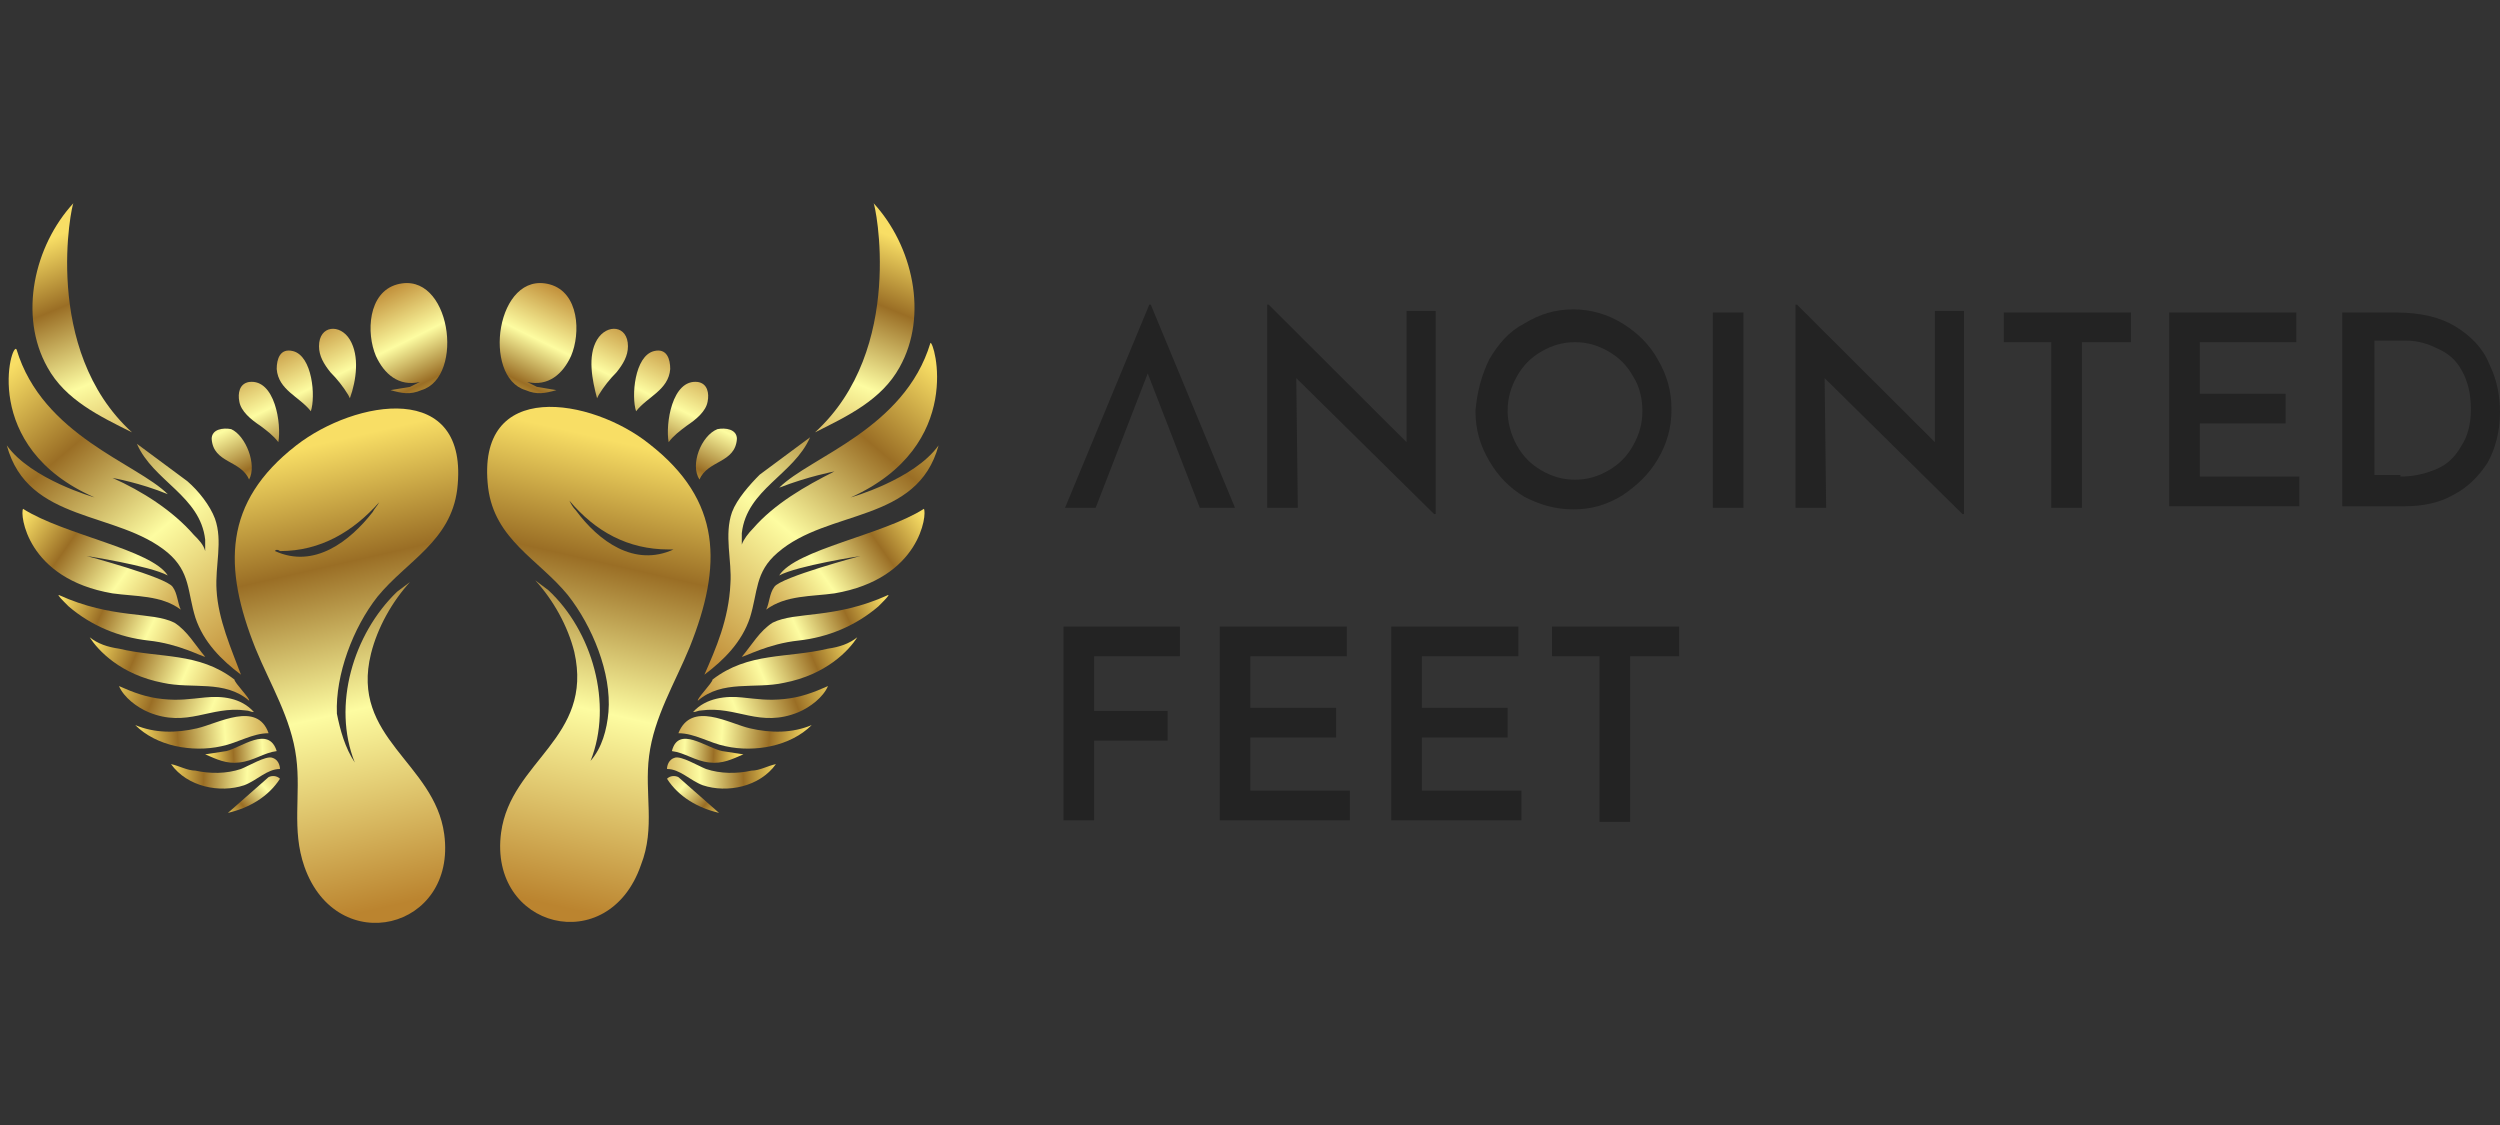 <svg width="160" height="72" viewBox="0 0 160 72" fill="none" xmlns="http://www.w3.org/2000/svg">
<rect x="0" y="0" width="160" height="72" fill="#333333" stroke="none"/>
<path d="M73.455 23.9L76.787 32.5H79.041L73.651 19.5H73.553L68.162 32.5H70.122L73.455 23.9Z" fill="#232323"/>
<path d="M91.881 20V32.9H91.783L82.962 24.2L83.06 32.5H81.1V19.5H81.198L90.019 28.3V19.9H91.881V20Z" fill="#232323"/>
<path d="M95.312 23C95.9 22 96.586 21.2 97.566 20.7C98.546 20.1 99.526 19.8 100.702 19.8C101.781 19.8 102.859 20.1 103.839 20.7C104.819 21.3 105.603 22.1 106.093 23C106.681 24 106.975 25 106.975 26.2C106.975 27.4 106.681 28.4 106.093 29.4C105.505 30.4 104.721 31.1 103.839 31.7C102.859 32.3 101.879 32.6 100.702 32.6C99.526 32.6 98.546 32.3 97.566 31.8C96.586 31.2 95.9 30.5 95.312 29.5C94.724 28.5 94.43 27.5 94.43 26.3C94.528 25.1 94.822 24 95.312 23ZM97.076 28.5C97.468 29.2 97.958 29.7 98.644 30.1C99.33 30.5 100.016 30.7 100.8 30.7C101.585 30.7 102.271 30.5 102.957 30.1C103.643 29.7 104.133 29.2 104.525 28.5C104.917 27.8 105.113 27.1 105.113 26.3C105.113 25.5 104.917 24.7 104.525 24.1C104.133 23.4 103.643 22.9 102.957 22.5C102.271 22.1 101.585 21.9 100.8 21.9C100.016 21.9 99.33 22.1 98.644 22.5C97.958 22.9 97.468 23.4 97.076 24.1C96.684 24.8 96.488 25.5 96.488 26.3C96.488 27 96.684 27.8 97.076 28.5Z" fill="#232323"/>
<path d="M111.581 20V32.5H109.621V20H111.581Z" fill="#232323"/>
<path d="M125.695 20V32.9H125.597L116.776 24.2L116.874 32.5H114.914V19.5H115.012L123.833 28.3V19.9H125.695V20Z" fill="#232323"/>
<path d="M136.379 20V21.9H133.243V32.5H131.282V21.9H128.244V20H136.379Z" fill="#232323"/>
<path d="M146.963 20V21.9H140.788V25.2H146.277V27.1H140.788V30.5H147.159V32.4H138.828V20H146.963Z" fill="#232323"/>
<path d="M149.904 20H153.335C154.903 20 156.177 20.3 157.157 20.9C158.137 21.5 158.921 22.3 159.313 23.3C159.803 24.3 160 25.3 160 26.4C160 27.6 159.705 28.7 159.215 29.6C158.627 30.5 157.941 31.2 156.961 31.7C156.079 32.2 155.001 32.4 153.923 32.4H149.904V20ZM153.629 30.5C154.511 30.5 155.295 30.3 155.981 30C156.667 29.7 157.157 29.2 157.549 28.5C157.941 27.9 158.137 27.1 158.137 26.2C158.137 25.2 157.941 24.4 157.549 23.7C157.157 23 156.667 22.6 155.981 22.3C155.393 22 154.707 21.8 154.021 21.8H151.963V30.4H153.629V30.5Z" fill="#232323"/>
<path d="M75.513 40.1V42H70.025V45.5H74.729V47.4H70.025V52.5H68.064V40.1H75.513Z" fill="#232323"/>
<path d="M86.198 40.1V42H80.023V45.3H85.511V47.2H80.023V50.6H86.394V52.5H78.062V40.1H86.198Z" fill="#232323"/>
<path d="M97.174 40.1V42H90.999V45.3H96.488V47.2H90.999V50.6H97.37V52.5H89.039V40.1H97.174Z" fill="#232323"/>
<path d="M107.465 40.1V42H104.329V52.6H102.368V42H99.33V40.1H107.465Z" fill="#232323"/>
<path d="M22.706 48.799C21.248 45.156 22.601 40.577 25.411 37.872L26.244 37.247C25.099 38.496 24.162 40.161 23.746 41.826C22.393 47.238 27.805 48.799 28.429 53.378C29.262 59.517 21.561 61.391 19.479 55.459C18.647 53.065 19.271 50.88 18.959 48.486C18.647 45.989 17.294 43.803 16.357 41.514C14.276 36.311 14.276 32.148 18.959 28.506C22.706 25.592 30.094 24.239 29.262 31.316C28.845 34.646 26.036 35.895 24.162 38.184C22.601 40.161 21.457 43.179 21.561 45.677C21.769 46.717 22.081 47.862 22.706 48.799ZM17.606 35.27C20.104 36.415 22.393 34.646 23.85 32.773C23.954 32.564 24.162 32.356 24.266 32.148C22.601 34.021 20.52 35.27 17.918 35.27C17.814 35.166 17.606 35.166 17.606 35.27Z" fill="url(#paint0_linear_1779_4762)"/>
<path d="M24.995 24.968L26.244 24.759L26.868 24.447C25.515 24.759 24.579 23.927 24.058 22.782C23.434 21.325 23.538 18.724 25.411 18.203C28.845 17.267 29.782 24.135 26.972 24.968C26.244 25.28 25.723 25.176 24.995 24.968Z" fill="url(#paint1_linear_1779_4762)"/>
<path d="M22.393 25.488L22.289 25.28C21.977 24.759 21.561 24.239 21.145 23.823C20.728 23.303 20.416 22.782 20.416 22.158C20.416 20.805 21.769 20.701 22.393 21.742C23.018 22.782 22.809 24.343 22.393 25.488Z" fill="url(#paint2_linear_1779_4762)"/>
<path d="M17.814 28.298C17.502 27.881 17.085 27.569 16.669 27.257C16.045 26.841 15.421 26.32 15.316 25.696C15.212 25.176 15.316 24.551 15.941 24.447C17.606 24.239 18.022 27.153 17.814 28.298Z" fill="url(#paint3_linear_1779_4762)"/>
<path d="M19.894 26.32C19.166 25.384 17.813 24.967 17.709 23.615C17.709 22.99 17.917 22.262 18.75 22.47C19.998 22.782 20.207 25.384 19.894 26.32Z" fill="url(#paint4_linear_1779_4762)"/>
<path d="M15.94 30.691C15.42 29.443 13.651 29.651 13.547 28.09C13.547 27.465 14.275 27.361 14.796 27.465C15.732 27.882 16.461 29.755 15.94 30.691Z" fill="url(#paint5_linear_1779_4762)"/>
<path d="M13.86 37.768C13.756 36.207 14.276 34.646 13.756 33.189C13.444 32.356 12.715 31.42 11.987 30.795L8.761 28.402C9.801 30.795 12.819 31.732 13.132 34.542V35.27C13.027 34.854 12.715 34.542 12.403 34.23C11.05 32.669 9.073 31.42 7.2 30.587C7.2 30.587 8.969 30.899 10.738 31.628C8.761 29.651 2.725 27.881 1.06 22.366C0.748 21.742 -1.334 28.61 6.055 31.836C6.055 31.836 1.997 30.691 0.436 28.506C1.788 33.501 7.512 32.669 10.738 35.374C12.195 36.623 11.987 37.872 12.507 39.537C13.027 41.098 14.172 42.243 15.421 43.179C14.797 41.514 13.964 39.641 13.86 37.768Z" fill="url(#paint6_linear_1779_4762)"/>
<path d="M8.448 27.673C6.367 26.633 4.181 25.592 3.037 23.511C1.163 20.181 2.204 15.706 4.702 13C4.598 13 2.62 22.366 8.448 27.673Z" fill="url(#paint7_linear_1779_4762)"/>
<path d="M10.738 36.831C9.593 36.207 5.534 35.582 5.534 35.582C5.534 35.582 10.634 36.935 11.05 37.56C11.362 37.976 11.362 38.6 11.57 39.017C10.321 38.08 8.656 38.184 7.199 37.976C1.684 37.039 1.268 32.877 1.476 32.565C4.077 34.23 9.697 35.166 10.738 36.831Z" fill="url(#paint8_linear_1779_4762)"/>
<path d="M15.941 44.844C14.38 43.491 12.298 44.116 10.425 43.7C7.719 43.179 6.263 41.618 5.742 40.786C6.263 41.202 6.887 41.41 7.615 41.514C10.217 42.139 12.715 41.722 15.004 43.491C15.004 43.7 16.045 44.74 15.941 44.844Z" fill="url(#paint9_linear_1779_4762)"/>
<path d="M13.132 42.035C12.924 42.035 11.467 41.202 9.49 40.994C7.617 40.786 5.848 40.057 4.391 38.809C3.974 38.392 3.662 38.08 3.766 38.08C7.2 39.641 9.698 39.121 11.155 39.849C11.988 40.37 12.508 41.306 13.132 42.035Z" fill="url(#paint10_linear_1779_4762)"/>
<path d="M17.19 46.926C16.149 46.926 15.212 47.55 14.172 47.758C12.299 48.174 10.009 47.758 8.656 46.405C9.905 46.926 11.258 46.926 12.611 46.613C13.964 46.301 16.461 44.844 17.19 46.926Z" fill="url(#paint11_linear_1779_4762)"/>
<path d="M16.253 45.573C16.045 45.573 15.941 45.469 15.732 45.469C13.443 45.157 11.986 46.613 9.488 45.573C8.76 45.261 7.927 44.636 7.615 43.908C8.552 44.324 9.384 44.636 10.425 44.74C11.466 44.844 12.09 44.74 13.131 44.636C14.171 44.532 15.42 44.636 16.253 45.573Z" fill="url(#paint12_linear_1779_4762)"/>
<path d="M17.918 49.215C17.085 49.215 16.461 49.944 15.628 50.256C14.067 50.776 11.986 50.36 10.945 48.903C11.466 49.007 11.986 49.319 12.506 49.319C13.443 49.527 14.484 49.527 15.42 49.215C15.941 49.007 16.981 48.383 17.397 48.487C17.814 48.591 17.918 49.007 17.918 49.215Z" fill="url(#paint13_linear_1779_4762)"/>
<path d="M17.71 48.07C16.877 48.174 16.253 48.695 15.316 48.799C14.484 48.903 13.859 48.591 13.131 48.278L14.484 48.07C15.42 47.862 17.189 46.405 17.71 48.07Z" fill="url(#paint14_linear_1779_4762)"/>
<path d="M17.918 49.839C17.189 50.984 15.941 51.713 14.588 52.025L17.189 49.735C17.398 49.631 17.71 49.631 17.918 49.839Z" fill="url(#paint15_linear_1779_4762)"/>
<path d="M38.941 45.573C39.149 43.075 37.9 40.057 36.339 38.08C34.466 35.791 31.656 34.542 31.24 31.212C30.407 24.135 37.9 25.488 41.542 28.402C46.225 32.044 46.225 36.207 44.144 41.41C43.207 43.7 41.855 45.885 41.542 48.383C41.23 50.776 41.959 52.961 41.022 55.355C38.941 61.391 31.24 59.413 32.072 53.274C32.697 48.695 38.004 47.238 36.755 41.722C36.339 40.057 35.403 38.392 34.258 37.143L35.09 37.768C37.9 40.369 39.253 45.052 37.796 48.695C38.525 47.862 38.837 46.717 38.941 45.573ZM42.791 35.166C40.19 35.166 38.108 34.021 36.443 32.044C36.547 32.252 36.651 32.46 36.859 32.669C38.316 34.646 40.606 36.311 43.103 35.166C42.999 35.166 42.895 35.166 42.791 35.166Z" fill="url(#paint16_linear_1779_4762)"/>
<path d="M35.611 24.968L34.362 24.759L33.738 24.447C35.091 24.759 36.027 23.927 36.548 22.782C37.172 21.325 37.068 18.724 35.195 18.203C31.761 17.267 30.824 24.135 33.634 24.968C34.362 25.28 34.883 25.176 35.611 24.968Z" fill="url(#paint17_linear_1779_4762)"/>
<path d="M38.212 25.488L38.316 25.28C38.628 24.759 39.045 24.239 39.461 23.823C39.877 23.303 40.189 22.782 40.189 22.158C40.189 20.805 38.837 20.701 38.212 21.742C37.588 22.782 37.9 24.343 38.212 25.488Z" fill="url(#paint18_linear_1779_4762)"/>
<path d="M42.792 28.298C43.104 27.881 43.52 27.569 43.936 27.257C44.561 26.841 45.185 26.32 45.289 25.696C45.393 25.176 45.289 24.551 44.665 24.447C43 24.239 42.584 27.153 42.792 28.298Z" fill="url(#paint19_linear_1779_4762)"/>
<path d="M40.709 26.32C41.437 25.384 42.79 24.967 42.894 23.615C42.894 22.99 42.686 22.262 41.854 22.47C40.605 22.782 40.397 25.384 40.709 26.32Z" fill="url(#paint20_linear_1779_4762)"/>
<path d="M44.768 30.691C45.288 29.443 47.058 29.651 47.162 28.09C47.162 27.465 46.433 27.361 45.913 27.465C44.872 27.882 44.144 29.755 44.768 30.691Z" fill="url(#paint21_linear_1779_4762)"/>
<path d="M45.082 43.179C46.331 42.242 47.475 41.098 47.996 39.537C48.516 37.872 48.308 36.623 49.765 35.374C52.991 32.564 58.715 33.501 60.068 28.506C58.507 30.691 54.448 31.836 54.448 31.836C61.837 28.506 59.755 21.741 59.547 21.95C57.882 27.465 51.846 29.234 49.869 31.211C51.742 30.483 53.407 30.171 53.407 30.171C51.534 31.107 49.557 32.252 48.204 33.813C47.892 34.125 47.58 34.541 47.475 34.854V34.125C47.788 31.316 50.806 30.379 51.846 27.985L48.62 30.379C47.996 31.003 47.163 31.94 46.851 32.772C46.331 34.229 46.851 35.894 46.747 37.351C46.643 39.641 45.81 41.514 45.082 43.179Z" fill="url(#paint22_linear_1779_4762)"/>
<path d="M52.158 27.673C54.239 26.633 56.425 25.592 57.57 23.511C59.443 20.181 58.402 15.706 55.905 13C56.009 13 57.986 22.366 52.158 27.673Z" fill="url(#paint23_linear_1779_4762)"/>
<path d="M49.868 36.831C51.012 36.207 55.071 35.582 55.071 35.582C55.071 35.582 49.972 36.935 49.556 37.56C49.243 37.976 49.243 38.6 49.035 39.017C50.284 38.08 51.949 38.184 53.406 37.976C58.921 37.039 59.338 32.877 59.13 32.565C56.528 34.23 50.908 35.166 49.868 36.831Z" fill="url(#paint24_linear_1779_4762)"/>
<path d="M44.666 44.844C46.227 43.491 48.308 44.116 50.181 43.7C52.887 43.179 54.344 41.618 54.864 40.786C54.344 41.202 53.719 41.41 52.991 41.514C50.389 42.139 47.892 41.722 45.602 43.491C45.602 43.7 44.562 44.74 44.666 44.844Z" fill="url(#paint25_linear_1779_4762)"/>
<path d="M47.475 42.035C47.683 42.035 49.14 41.202 51.117 40.994C52.99 40.786 54.759 40.057 56.216 38.809C56.632 38.392 56.945 38.08 56.84 38.08C53.406 39.641 50.909 39.121 49.452 39.849C48.619 40.37 48.099 41.306 47.475 42.035Z" fill="url(#paint26_linear_1779_4762)"/>
<path d="M43.416 46.926C44.457 46.926 45.393 47.55 46.434 47.758C48.307 48.174 50.597 47.758 51.949 46.405C50.701 46.926 49.348 46.926 47.995 46.613C46.642 46.301 44.248 44.844 43.416 46.926Z" fill="url(#paint27_linear_1779_4762)"/>
<path d="M44.353 45.573C44.562 45.573 44.666 45.469 44.874 45.469C47.163 45.157 48.62 46.613 51.118 45.573C51.846 45.261 52.679 44.636 52.991 43.908C52.054 44.324 51.222 44.636 50.181 44.74C49.141 44.844 48.516 44.74 47.475 44.636C46.539 44.532 45.186 44.636 44.353 45.573Z" fill="url(#paint28_linear_1779_4762)"/>
<path d="M42.688 49.215C43.52 49.215 44.144 49.944 44.977 50.256C46.538 50.776 48.619 50.36 49.66 48.903C49.14 49.007 48.619 49.319 48.099 49.319C47.162 49.527 46.122 49.527 45.185 49.215C44.665 49.007 43.624 48.383 43.208 48.487C42.792 48.591 42.688 49.007 42.688 49.215Z" fill="url(#paint29_linear_1779_4762)"/>
<path d="M43 48.07C43.833 48.174 44.457 48.695 45.394 48.799C46.226 48.903 46.85 48.591 47.579 48.278L46.226 48.07C45.185 47.862 43.416 46.405 43 48.07Z" fill="url(#paint30_linear_1779_4762)"/>
<path d="M42.688 49.839C43.416 50.984 44.665 51.713 46.018 52.025L43.416 49.735C43.208 49.631 42.896 49.631 42.688 49.839Z" fill="url(#paint31_linear_1779_4762)"/>
<defs>
<linearGradient id="paint0_linear_1779_4762" x1="21.096" y1="28.276" x2="27.726" y2="57.367" gradientUnits="userSpaceOnUse">
<stop stop-color="#F8DE65"/>
<stop offset="0.26" stop-color="#9A6E25"/>
<stop offset="0.573" stop-color="#FDFCA1"/>
<stop offset="1" stop-color="#BB842F"/>
</linearGradient>
<linearGradient id="paint1_linear_1779_4762" x1="28.561" y1="26.47" x2="24.477" y2="18.184" gradientUnits="userSpaceOnUse">
<stop stop-color="#F8DE65"/>
<stop offset="0.26" stop-color="#9A6E25"/>
<stop offset="0.573" stop-color="#FDFCA1"/>
<stop offset="1" stop-color="#BB842F"/>
</linearGradient>
<linearGradient id="paint2_linear_1779_4762" x1="24.54" y1="28.452" x2="20.456" y2="20.166" gradientUnits="userSpaceOnUse">
<stop stop-color="#F8DE65"/>
<stop offset="0.26" stop-color="#9A6E25"/>
<stop offset="0.573" stop-color="#FDFCA1"/>
<stop offset="1" stop-color="#BB842F"/>
</linearGradient>
<linearGradient id="paint3_linear_1779_4762" x1="19.055" y1="31.155" x2="14.972" y2="22.869" gradientUnits="userSpaceOnUse">
<stop stop-color="#F8DE65"/>
<stop offset="0.26" stop-color="#9A6E25"/>
<stop offset="0.573" stop-color="#FDFCA1"/>
<stop offset="1" stop-color="#BB842F"/>
</linearGradient>
<linearGradient id="paint4_linear_1779_4762" x1="21.697" y1="29.852" x2="17.613" y2="21.567" gradientUnits="userSpaceOnUse">
<stop stop-color="#F8DE65"/>
<stop offset="0.26" stop-color="#9A6E25"/>
<stop offset="0.573" stop-color="#FDFCA1"/>
<stop offset="1" stop-color="#BB842F"/>
</linearGradient>
<linearGradient id="paint5_linear_1779_4762" x1="16.535" y1="32.397" x2="12.451" y2="24.112" gradientUnits="userSpaceOnUse">
<stop stop-color="#F8DE65"/>
<stop offset="0.26" stop-color="#9A6E25"/>
<stop offset="0.573" stop-color="#FDFCA1"/>
<stop offset="1" stop-color="#BB842F"/>
</linearGradient>
<linearGradient id="paint6_linear_1779_4762" x1="0.714" y1="23.515" x2="16.617" y2="42.305" gradientUnits="userSpaceOnUse">
<stop stop-color="#F8DE65"/>
<stop offset="0.26" stop-color="#9A6E25"/>
<stop offset="0.573" stop-color="#FDFCA1"/>
<stop offset="1" stop-color="#BB842F"/>
</linearGradient>
<linearGradient id="paint7_linear_1779_4762" x1="2.634" y1="15.512" x2="8.971" y2="30.944" gradientUnits="userSpaceOnUse">
<stop stop-color="#F8DE65"/>
<stop offset="0.26" stop-color="#9A6E25"/>
<stop offset="0.573" stop-color="#FDFCA1"/>
<stop offset="1" stop-color="#BB842F"/>
</linearGradient>
<linearGradient id="paint8_linear_1779_4762" x1="1.773" y1="32.721" x2="12.335" y2="40.151" gradientUnits="userSpaceOnUse">
<stop stop-color="#F8DE65"/>
<stop offset="0.26" stop-color="#9A6E25"/>
<stop offset="0.573" stop-color="#FDFCA1"/>
<stop offset="1" stop-color="#BB842F"/>
</linearGradient>
<linearGradient id="paint9_linear_1779_4762" x1="6.105" y1="40.837" x2="15.991" y2="45.135" gradientUnits="userSpaceOnUse">
<stop stop-color="#F8DE65"/>
<stop offset="0.26" stop-color="#9A6E25"/>
<stop offset="0.573" stop-color="#FDFCA1"/>
<stop offset="1" stop-color="#BB842F"/>
</linearGradient>
<linearGradient id="paint10_linear_1779_4762" x1="4.151" y1="37.925" x2="13.546" y2="42.223" gradientUnits="userSpaceOnUse">
<stop stop-color="#F8DE65"/>
<stop offset="0.26" stop-color="#9A6E25"/>
<stop offset="0.573" stop-color="#FDFCA1"/>
<stop offset="1" stop-color="#BB842F"/>
</linearGradient>
<linearGradient id="paint11_linear_1779_4762" x1="8.844" y1="47.246" x2="18.536" y2="46.593" gradientUnits="userSpaceOnUse">
<stop stop-color="#F8DE65"/>
<stop offset="0.26" stop-color="#9A6E25"/>
<stop offset="0.573" stop-color="#FDFCA1"/>
<stop offset="1" stop-color="#BB842F"/>
</linearGradient>
<linearGradient id="paint12_linear_1779_4762" x1="7.108" y1="43.12" x2="18.099" y2="47.541" gradientUnits="userSpaceOnUse">
<stop stop-color="#F8DE65"/>
<stop offset="0.26" stop-color="#9A6E25"/>
<stop offset="0.573" stop-color="#FDFCA1"/>
<stop offset="1" stop-color="#BB842F"/>
</linearGradient>
<linearGradient id="paint13_linear_1779_4762" x1="10.75" y1="49.343" x2="19.596" y2="49.727" gradientUnits="userSpaceOnUse">
<stop stop-color="#F8DE65"/>
<stop offset="0.26" stop-color="#9A6E25"/>
<stop offset="0.573" stop-color="#FDFCA1"/>
<stop offset="1" stop-color="#BB842F"/>
</linearGradient>
<linearGradient id="paint14_linear_1779_4762" x1="13.385" y1="48.216" x2="19.347" y2="47.87" gradientUnits="userSpaceOnUse">
<stop stop-color="#F8DE65"/>
<stop offset="0.26" stop-color="#9A6E25"/>
<stop offset="0.573" stop-color="#FDFCA1"/>
<stop offset="1" stop-color="#BB842F"/>
</linearGradient>
<linearGradient id="paint15_linear_1779_4762" x1="14.452" y1="52.594" x2="18.836" y2="48.825" gradientUnits="userSpaceOnUse">
<stop stop-color="#F8DE65"/>
<stop offset="0.26" stop-color="#9A6E25"/>
<stop offset="0.573" stop-color="#FDFCA1"/>
<stop offset="1" stop-color="#BB842F"/>
</linearGradient>
<linearGradient id="paint16_linear_1779_4762" x1="39.516" y1="28.276" x2="32.887" y2="57.367" gradientUnits="userSpaceOnUse">
<stop stop-color="#F8DE65"/>
<stop offset="0.26" stop-color="#9A6E25"/>
<stop offset="0.573" stop-color="#FDFCA1"/>
<stop offset="1" stop-color="#BB842F"/>
</linearGradient>
<linearGradient id="paint17_linear_1779_4762" x1="32.052" y1="26.47" x2="36.136" y2="18.184" gradientUnits="userSpaceOnUse">
<stop stop-color="#F8DE65"/>
<stop offset="0.26" stop-color="#9A6E25"/>
<stop offset="0.573" stop-color="#FDFCA1"/>
<stop offset="1" stop-color="#BB842F"/>
</linearGradient>
<linearGradient id="paint18_linear_1779_4762" x1="36.072" y1="28.452" x2="40.156" y2="20.166" gradientUnits="userSpaceOnUse">
<stop stop-color="#F8DE65"/>
<stop offset="0.26" stop-color="#9A6E25"/>
<stop offset="0.573" stop-color="#FDFCA1"/>
<stop offset="1" stop-color="#BB842F"/>
</linearGradient>
<linearGradient id="paint19_linear_1779_4762" x1="41.557" y1="31.155" x2="45.641" y2="22.869" gradientUnits="userSpaceOnUse">
<stop stop-color="#F8DE65"/>
<stop offset="0.26" stop-color="#9A6E25"/>
<stop offset="0.573" stop-color="#FDFCA1"/>
<stop offset="1" stop-color="#BB842F"/>
</linearGradient>
<linearGradient id="paint20_linear_1779_4762" x1="38.913" y1="29.852" x2="42.997" y2="21.567" gradientUnits="userSpaceOnUse">
<stop stop-color="#F8DE65"/>
<stop offset="0.26" stop-color="#9A6E25"/>
<stop offset="0.573" stop-color="#FDFCA1"/>
<stop offset="1" stop-color="#BB842F"/>
</linearGradient>
<linearGradient id="paint21_linear_1779_4762" x1="44.077" y1="32.397" x2="48.16" y2="24.112" gradientUnits="userSpaceOnUse">
<stop stop-color="#F8DE65"/>
<stop offset="0.26" stop-color="#9A6E25"/>
<stop offset="0.573" stop-color="#FDFCA1"/>
<stop offset="1" stop-color="#BB842F"/>
</linearGradient>
<linearGradient id="paint22_linear_1779_4762" x1="59.901" y1="23.515" x2="43.997" y2="42.304" gradientUnits="userSpaceOnUse">
<stop stop-color="#F8DE65"/>
<stop offset="0.26" stop-color="#9A6E25"/>
<stop offset="0.573" stop-color="#FDFCA1"/>
<stop offset="1" stop-color="#BB842F"/>
</linearGradient>
<linearGradient id="paint23_linear_1779_4762" x1="57.979" y1="15.512" x2="51.642" y2="30.944" gradientUnits="userSpaceOnUse">
<stop stop-color="#F8DE65"/>
<stop offset="0.26" stop-color="#9A6E25"/>
<stop offset="0.573" stop-color="#FDFCA1"/>
<stop offset="1" stop-color="#BB842F"/>
</linearGradient>
<linearGradient id="paint24_linear_1779_4762" x1="58.839" y1="32.721" x2="48.277" y2="40.151" gradientUnits="userSpaceOnUse">
<stop stop-color="#F8DE65"/>
<stop offset="0.26" stop-color="#9A6E25"/>
<stop offset="0.573" stop-color="#FDFCA1"/>
<stop offset="1" stop-color="#BB842F"/>
</linearGradient>
<linearGradient id="paint25_linear_1779_4762" x1="54.508" y1="40.837" x2="44.622" y2="45.135" gradientUnits="userSpaceOnUse">
<stop stop-color="#F8DE65"/>
<stop offset="0.26" stop-color="#9A6E25"/>
<stop offset="0.573" stop-color="#FDFCA1"/>
<stop offset="1" stop-color="#BB842F"/>
</linearGradient>
<linearGradient id="paint26_linear_1779_4762" x1="56.463" y1="37.925" x2="47.068" y2="42.223" gradientUnits="userSpaceOnUse">
<stop stop-color="#F8DE65"/>
<stop offset="0.26" stop-color="#9A6E25"/>
<stop offset="0.573" stop-color="#FDFCA1"/>
<stop offset="1" stop-color="#BB842F"/>
</linearGradient>
<linearGradient id="paint27_linear_1779_4762" x1="51.769" y1="47.246" x2="42.077" y2="46.593" gradientUnits="userSpaceOnUse">
<stop stop-color="#F8DE65"/>
<stop offset="0.26" stop-color="#9A6E25"/>
<stop offset="0.573" stop-color="#FDFCA1"/>
<stop offset="1" stop-color="#BB842F"/>
</linearGradient>
<linearGradient id="paint28_linear_1779_4762" x1="53.505" y1="43.12" x2="42.514" y2="47.541" gradientUnits="userSpaceOnUse">
<stop stop-color="#F8DE65"/>
<stop offset="0.26" stop-color="#9A6E25"/>
<stop offset="0.573" stop-color="#FDFCA1"/>
<stop offset="1" stop-color="#BB842F"/>
</linearGradient>
<linearGradient id="paint29_linear_1779_4762" x1="49.862" y1="49.343" x2="41.016" y2="49.727" gradientUnits="userSpaceOnUse">
<stop stop-color="#F8DE65"/>
<stop offset="0.26" stop-color="#9A6E25"/>
<stop offset="0.573" stop-color="#FDFCA1"/>
<stop offset="1" stop-color="#BB842F"/>
</linearGradient>
<linearGradient id="paint30_linear_1779_4762" x1="47.227" y1="48.216" x2="41.266" y2="47.87" gradientUnits="userSpaceOnUse">
<stop stop-color="#F8DE65"/>
<stop offset="0.26" stop-color="#9A6E25"/>
<stop offset="0.573" stop-color="#FDFCA1"/>
<stop offset="1" stop-color="#BB842F"/>
</linearGradient>
<linearGradient id="paint31_linear_1779_4762" x1="46.16" y1="52.594" x2="41.776" y2="48.825" gradientUnits="userSpaceOnUse">
<stop stop-color="#F8DE65"/>
<stop offset="0.26" stop-color="#9A6E25"/>
<stop offset="0.573" stop-color="#FDFCA1"/>
<stop offset="1" stop-color="#BB842F"/>
</linearGradient>
</defs>
</svg>
